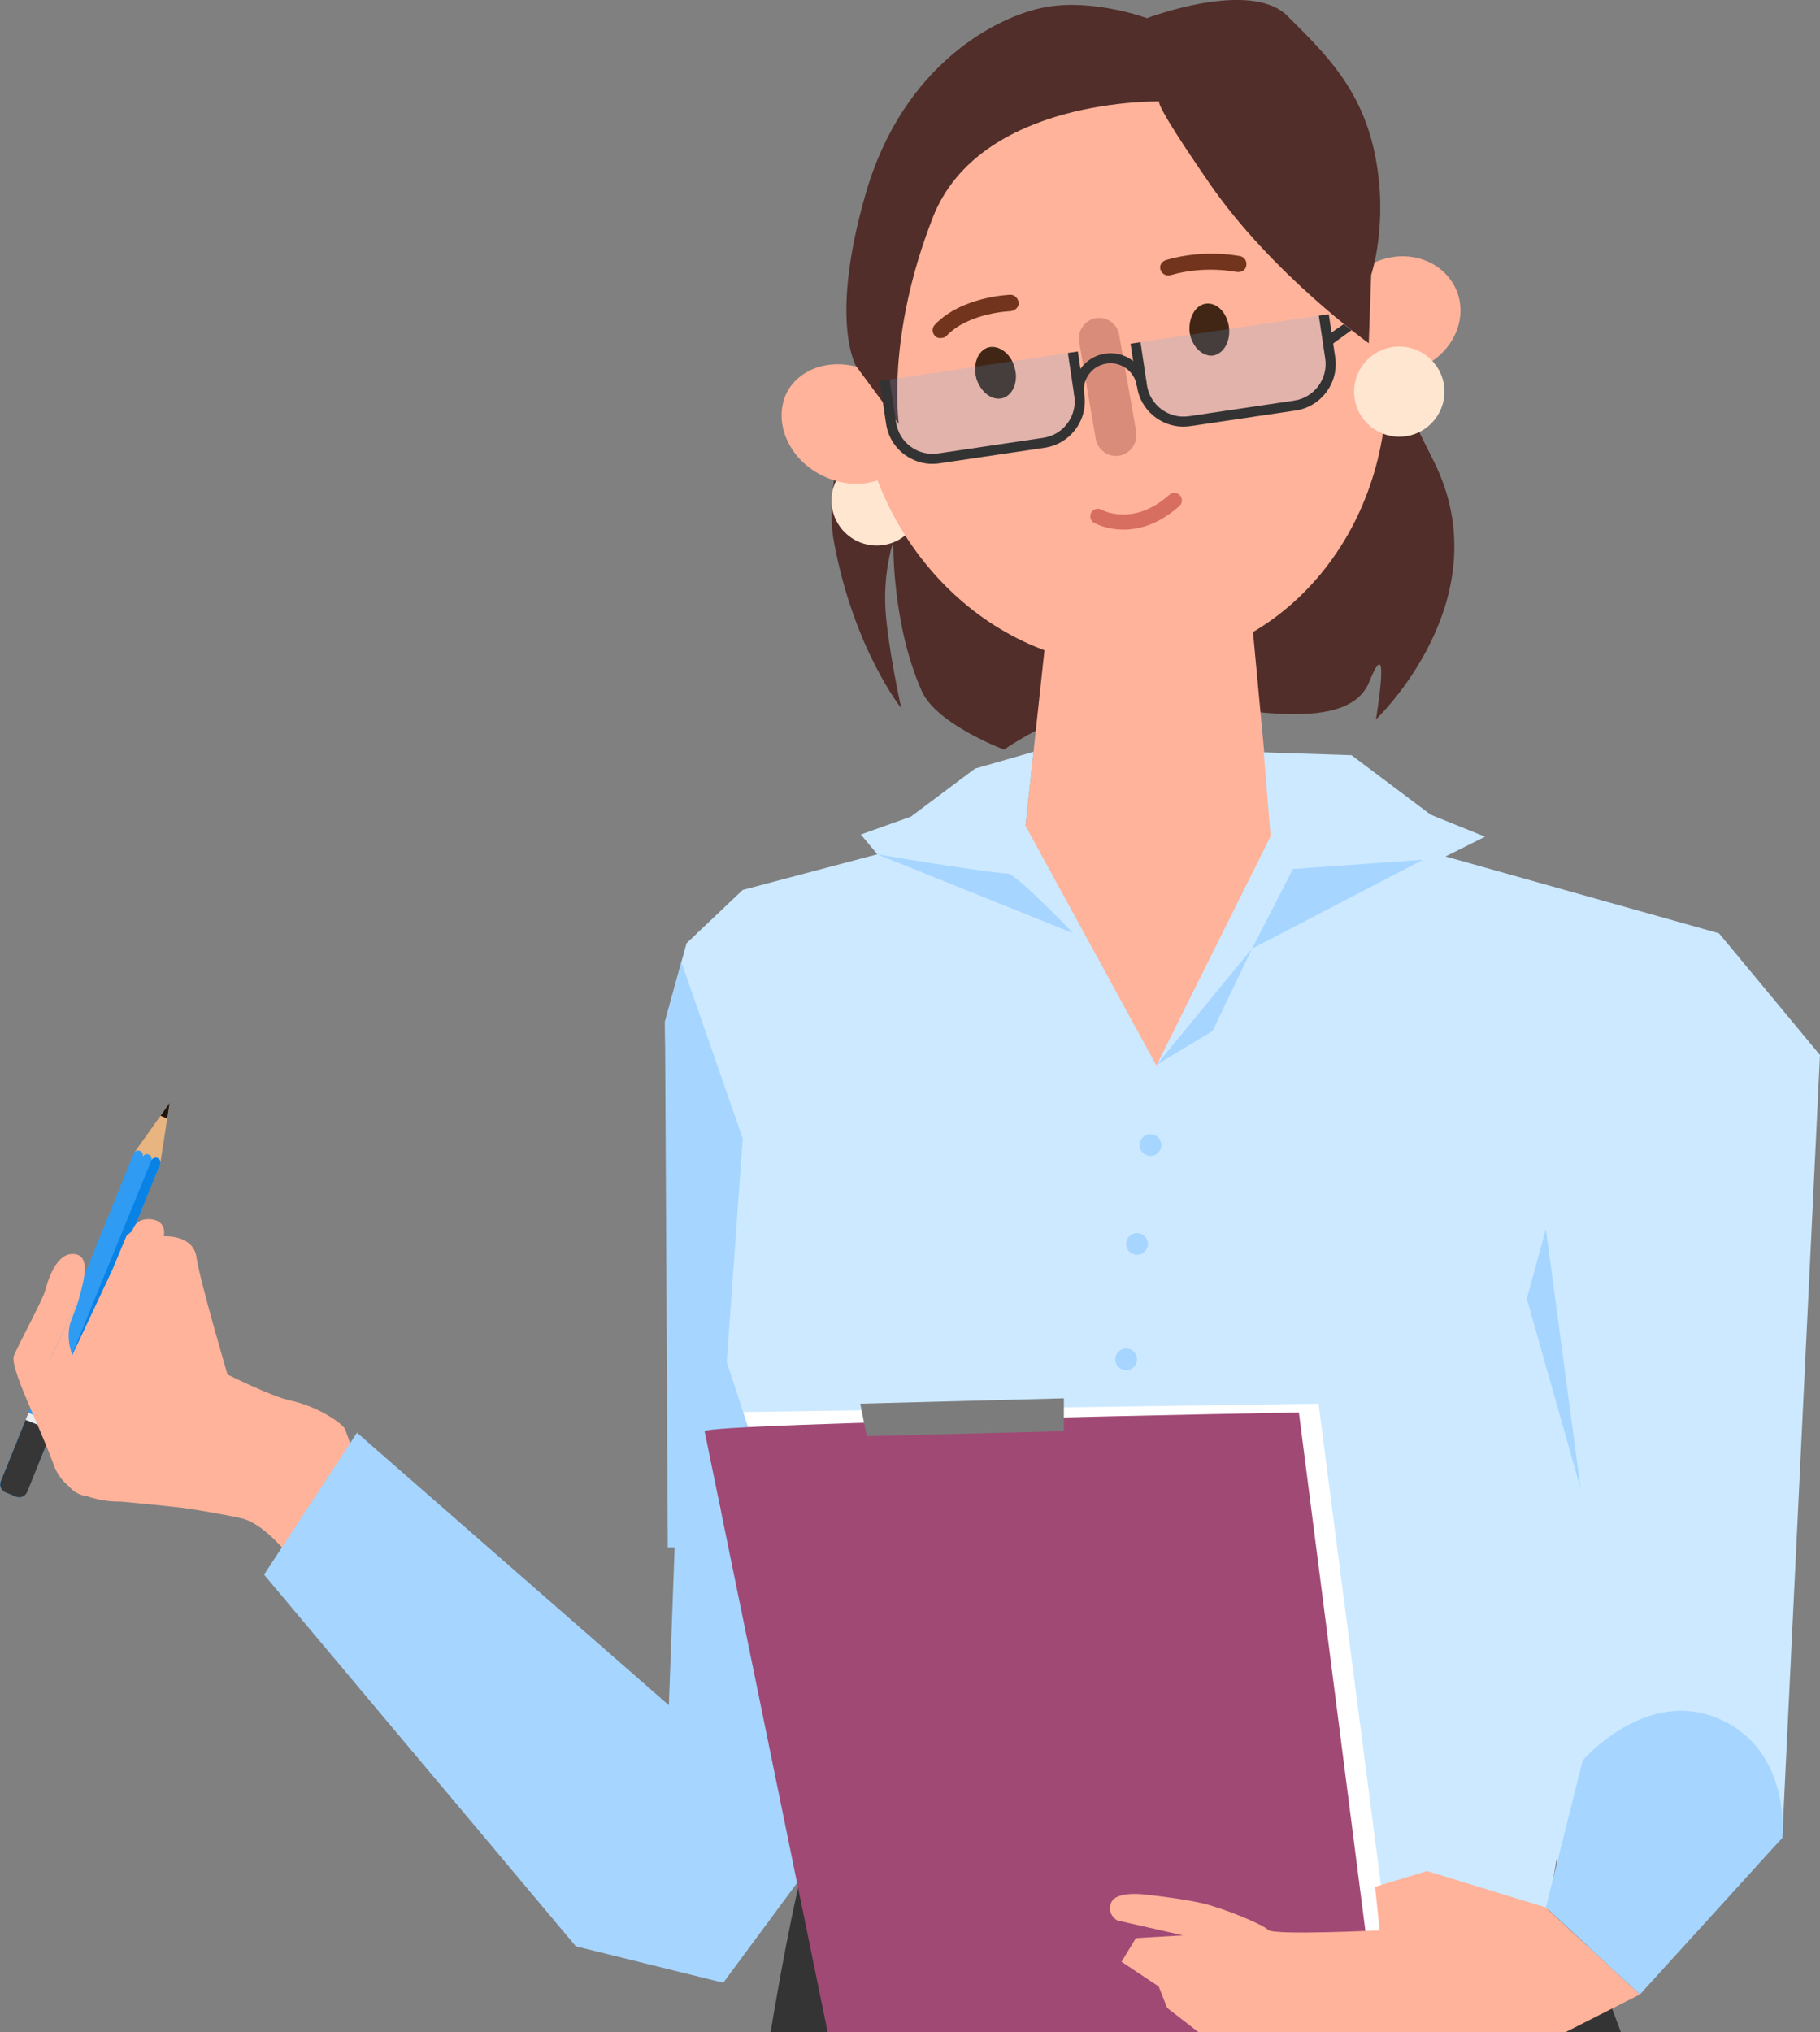 <svg width="292" height="326" viewBox="0 0 292 326" fill="none" xmlns="http://www.w3.org/2000/svg">
<rect x="0" y="0" width="292" height="326" fill="#808080" stroke="none"/>
<g clip-path="url(#clip0_2607_2010)">
<path d="M47.429 250.944C47.429 250.944 42.987 244.625 38.798 243.597C34.609 242.562 15.771 239.747 15.771 239.747C15.771 239.747 11.652 241.618 9.508 235.636C7.356 229.654 2.613 220.474 3.336 218.702C4.066 216.93 7.771 210.066 8.132 208.747C8.501 207.428 7.955 201.975 11.052 202.581C14.15 203.187 13.543 210.657 13.035 213.234C12.528 215.811 13.412 218.97 13.412 218.97C13.412 218.97 15.848 207.098 16.494 203.509C17.14 199.92 16.425 196.468 18.554 197.097C20.683 197.726 21.636 199.406 21.636 199.406C21.636 199.406 22.043 197.343 24.556 197.626C27.07 197.91 26.509 200.249 26.509 200.249C26.509 200.249 31.066 199.966 31.55 203.478C32.042 206.998 36.346 221.624 36.346 221.624C36.346 221.624 44.37 227.683 47.091 226.931C49.812 226.18 54.339 229.309 54.593 230.214C54.846 231.119 59.243 242.562 59.243 242.562L61.694 251.382L47.422 250.944H47.429Z" fill="#FFB39A"/>
<path d="M27.215 176.95L21.489 184.987L25.709 186.705L27.215 176.95Z" fill="#E8B480"/>
<path d="M27.215 176.95L25.755 179.005L26.831 179.442L27.215 176.95Z" fill="#1E120D"/>
<path d="M25.678 186.782C25.84 186.391 25.648 185.953 25.263 185.792C24.871 185.631 24.433 185.823 24.272 186.207C24.433 185.815 24.241 185.378 23.857 185.217C23.465 185.056 23.027 185.248 22.865 185.631C23.027 185.24 22.835 184.803 22.45 184.642C22.058 184.481 21.62 184.673 21.459 185.056L0.869 235.751H0.861L0.1 237.607C-0.192 238.313 0.154 239.118 0.861 239.41L2.513 240.084C3.22 240.376 4.027 240.031 4.319 239.325L4.604 238.635H4.612L25.678 186.782Z" fill="#2F9BF2"/>
<path d="M25.678 186.782C25.84 186.391 25.648 185.953 25.263 185.792C24.871 185.631 24.433 185.823 24.272 186.207C24.418 185.846 4.627 234.256 2.306 239.992L2.513 240.077C3.22 240.368 4.027 240.023 4.319 239.318L4.604 238.627H4.611L25.678 186.774V186.782Z" fill="#0982E5"/>
<path d="M4.573 226.655L0.899 235.759L0.138 237.623C-0.154 238.328 0.192 239.133 0.899 239.425L2.551 240.1C3.259 240.391 4.066 240.046 4.358 239.341L4.642 238.65L8.8 228.343L4.58 226.655H4.573Z" fill="#363636"/>
<path d="M4.566 226.648L4.097 227.79L8.332 229.478L8.793 228.343L4.566 226.648Z" fill="#ECEEF0"/>
<path d="M12.175 201.223C8.962 200.594 7.601 205.779 7.217 207.144C6.841 208.509 2.998 215.634 2.237 217.475C1.875 218.349 2.805 220.965 4.112 224.132L4.95 224.531L12.659 208.341C13.619 205.043 14.373 201.653 12.159 201.223H12.175Z" fill="#FFB39A"/>
<path d="M60.256 242.232C60.256 242.232 55.691 230.36 55.43 229.424C55.168 228.488 51.179 225.666 46.46 224.654C43.601 224.04 36.499 220.512 36.499 220.512C36.499 220.512 32.026 205.327 31.519 201.684C31.012 198.033 26.285 198.332 26.285 198.332C26.285 198.332 26.877 195.893 24.264 195.609C21.651 195.318 21.235 197.458 21.235 197.458L20.298 198.255L18 203.762L11.613 217.375C11.613 217.375 10.652 215.289 11.182 212.62C11.344 211.784 12.397 209.591 12.712 208.195L4.957 224.538L4.119 224.14C5.564 227.637 7.47 231.794 8.638 235.053C10.867 241.258 19.299 240.897 19.299 240.897C19.299 240.897 34.686 242.247 39.028 243.321C43.378 244.395 47.982 250.944 47.982 250.944L62.793 251.397L60.249 242.247L60.256 242.232Z" fill="#FFB39A"/>
<path d="M128.384 301.386C128.384 301.386 119.176 338.951 114.665 406.581C110.153 474.21 157.59 717.086 157.59 717.086L196.319 712.369C196.319 712.369 197.241 606.055 194.029 573.414C190.824 540.773 190.831 533.771 190.831 533.771L194.029 424.972L202.03 591.353L217.255 722.01H253.579C253.579 722.01 270.065 599.575 267.021 593.792C263.977 588.001 263.109 536.562 263.109 536.562C263.109 536.562 277.896 419.396 275.775 387.231C273.654 355.065 251.165 303.595 251.165 303.595L128.376 301.394L128.384 301.386Z" fill="#343434"/>
<path d="M148.083 40.311C148.083 40.311 130.621 69.723 133.795 86.91C136.969 104.097 144.593 113.6 144.593 113.6C144.593 113.6 142.372 103.561 142.049 97.494C141.734 91.42 143.318 86.91 143.318 86.91C143.318 86.91 143.064 100.079 147.898 110.893C150.281 116.215 161.095 120.257 161.095 120.257C161.095 120.257 175.383 110.08 188.718 112.319C202.053 114.559 216.587 117.051 219.676 109.405C223.258 100.554 220.752 115.418 220.752 115.418C220.752 115.418 241.135 96.144 230.021 73.98C218.908 51.815 214.75 41.622 214.75 41.622L148.067 40.303L148.083 40.311Z" fill="#512E29"/>
<path d="M119.96 142.736L147.468 234.992L128.384 301.386L116.041 318.09L92.384 312.239L42.364 252.616L57.275 229.846L107.31 273.562L111.852 149.7L119.96 142.736Z" fill="#A6D5FF"/>
<path d="M147.852 79.44C148.321 83.405 145.477 87.002 141.504 87.47C137.53 87.938 133.926 85.1 133.457 81.135C132.988 77.17 135.832 73.573 139.805 73.105C143.779 72.637 147.384 75.475 147.852 79.44Z" fill="#FFE6D1"/>
<path d="M275.775 149.7L292 169.257L285.944 294.852L271.579 309.493L251.165 303.588L244.963 280.487L256.838 172.102L275.775 149.7Z" fill="#CCE9FF"/>
<path d="M168.212 98.407L164.531 132.49L119.161 146.801L140.658 165.737L200.039 186.069L275.775 167.171L272.455 151.587L203.552 128.41L200.423 94.902L168.212 98.407Z" fill="#FFB39A"/>
<path d="M199.417 61.218C201.146 73.619 192.492 85.1 180.064 86.834C167.536 88.559 156.13 79.923 154.293 67.522C152.564 55.12 161.218 43.639 173.746 41.906C186.174 40.18 197.68 48.816 199.417 61.218Z" fill="#73341E"/>
<path d="M138.099 67.315C142.48 92.724 164.784 110.202 187.803 106.245C210.922 102.28 226.102 78.497 221.721 53.088C217.34 27.579 195.135 10.2 172.016 14.158C148.897 18.023 133.718 41.906 138.099 67.315Z" fill="#FFB39A"/>
<path d="M145.431 73.358C147.875 68.887 145.639 62.889 140.443 60.044C135.148 57.099 128.937 58.319 126.386 62.69C123.942 67.161 126.178 73.159 131.374 76.004C136.669 78.949 142.88 77.73 145.431 73.358Z" fill="#FFB39A"/>
<path d="M198.909 43.632C199.416 43.532 199.823 43.225 199.931 42.719C200.139 42.006 199.723 41.292 199.016 41.093C198.809 41.093 193.413 39.873 187.096 41.706C186.381 41.914 185.974 42.619 186.181 43.233C186.389 43.946 187.096 44.352 187.81 44.145C193.413 42.519 198.402 43.639 198.402 43.639H198.909" fill="#73341E"/>
<path d="M151.134 54.2C151.442 54.2 151.642 54.1 151.849 53.893C155.415 50.135 162.133 49.928 162.133 49.928C162.848 49.828 163.455 49.315 163.455 48.609C163.355 47.896 162.84 47.29 162.133 47.29C161.825 47.29 154.293 47.597 150.012 52.068C149.505 52.574 149.505 53.387 150.012 53.901C150.32 54.208 150.727 54.307 151.134 54.208" fill="#73341E"/>
<path d="M190.862 53.287C191.169 55.527 192.898 57.252 194.628 57.045C196.357 56.739 197.479 54.706 197.172 52.474C196.864 50.135 195.235 48.509 193.506 48.716C191.776 48.923 190.654 50.956 190.854 53.287" fill="#422615"/>
<path d="M156.637 60.704C157.352 62.943 159.181 64.362 160.918 63.856C162.548 63.35 163.462 61.11 162.755 58.878C162.14 56.639 160.211 55.32 158.582 55.726C156.853 56.232 156.038 58.472 156.645 60.704" fill="#422615"/>
<path d="M179.557 73.105C181.394 72.798 182.508 71.073 182.308 69.347L179.557 53.694C179.249 51.968 177.62 50.749 175.791 51.048C174.061 51.355 172.839 53.08 173.139 54.806L175.791 70.359C176.098 72.192 177.827 73.412 179.557 73.105Z" fill="#DA8C7B"/>
<path d="M214.896 54.146C216.733 58.924 222.536 61.056 227.731 59.024C232.927 56.892 235.571 51.401 233.742 46.722C231.805 41.944 226.102 39.812 220.906 41.944C215.711 43.977 213.067 49.468 214.896 54.139" fill="#FFB39A"/>
<path d="M146.13 131.017L156.437 123.302L165.814 120.61L164.53 132.49L185.536 170.944L203.851 134.162L202.752 120.694L216.832 121.154L229.545 130.703L238.26 134.231L231.92 137.398L275.698 149.7L285.943 198.301L259.143 243.973L247.783 309.493L132.042 316.434L121.574 256.973L107.478 222.652L106.694 163.881L110.145 151.326L119.161 142.767L140.758 137.045L138.114 133.878L146.13 131.017Z" fill="#CCE9FF"/>
<path d="M180.256 84.962C177.512 84.962 175.675 83.95 175.536 83.873C174.952 83.543 174.753 82.807 175.083 82.224C175.414 81.649 176.144 81.442 176.728 81.772C176.935 81.887 181.854 84.502 187.611 79.386C188.111 78.942 188.871 78.988 189.317 79.486C189.763 79.985 189.717 80.744 189.217 81.189C185.874 84.165 182.7 84.962 180.256 84.962Z" fill="#D76E60"/>
<path d="M137.399 58.817C137.399 58.817 132.926 51.684 138.913 30.992C144.901 10.3 160.049 2.516 167.804 1.135C175.552 -0.245 184.014 2.914 184.014 2.914C184.014 2.914 200.577 -3.413 206.564 2.562C212.551 8.536 218.546 14.242 220.66 25.102C222.773 35.962 219.991 44.092 219.991 44.092L219.607 55.074C219.607 55.074 204.059 43.938 194.044 29.405C184.029 14.871 186.135 16.275 186.135 16.275C186.135 16.275 157.198 15.577 149.651 34.911C142.103 54.246 144.217 68.02 144.217 68.02L137.415 58.817H137.399Z" fill="#512E29"/>
<path d="M231.697 61.984C232.166 65.95 229.322 69.547 225.349 70.014C221.375 70.482 217.77 67.644 217.302 63.679C216.833 59.714 219.676 56.117 223.65 55.65C227.624 55.182 231.228 58.019 231.697 61.984Z" fill="#FFE6D1"/>
<path d="M114.657 226.594L211.545 225.19L226.724 342.257L140.028 344.021L114.657 226.594Z" fill="white"/>
<path d="M109.315 154.348L119.161 182.648L116.594 218.518L121.62 233.834L110.145 248.245H107.14L106.694 163.881L109.315 154.348Z" fill="#A6D5FF"/>
<path d="M113.043 229.593C114.311 228.335 208.393 226.594 208.393 226.594L222.927 339.902L136.323 343.285L113.043 229.6V229.593Z" fill="#A04975"/>
<path d="M248.022 306.003L228.946 300.167L220.622 302.698L221.344 309.677C221.344 309.677 204.328 310.521 203.452 309.608C202.576 308.688 196.166 306.072 192.738 305.298C189.31 304.523 183.853 303.948 183.853 303.948C183.853 303.948 179.034 303.265 178.265 305.259C177.527 307.192 179.28 308.097 179.28 308.097L189.809 310.482L182.239 310.927L179.933 314.724L185.897 318.681L187.258 322.132L198.617 330.914L210.507 332.432L239.206 332.072L263.101 319.977L248.014 306.011L248.022 306.003Z" fill="#FFB39A"/>
<path d="M138.015 225.19L139.068 230.413L170.687 229.593V224.331L138.015 225.19Z" fill="#7C7C7C"/>
<g opacity="0.17">
<path d="M212.382 50.534L213.412 57.421C213.958 61.095 211.414 64.523 207.732 65.068L190.877 67.568C187.196 68.112 183.76 65.574 183.214 61.9L182.185 55.013" fill="#54B3FF"/>
</g>
<g opacity="0.17">
<path d="M172.132 56.508L173.162 63.396C173.708 67.069 171.164 70.498 167.482 71.042L150.627 73.542C146.946 74.087 143.51 71.548 142.964 67.875L141.935 60.987" fill="#54B3FF"/>
</g>
<path d="M149.62 74.424C148.014 74.424 146.453 73.91 145.139 72.944C143.517 71.748 142.464 69.991 142.165 67.997L141.135 61.11L142.733 60.872L143.763 67.76C143.994 69.324 144.824 70.705 146.1 71.648C147.376 72.591 148.936 72.983 150.511 72.745L167.366 70.245C168.934 70.014 170.318 69.186 171.263 67.913C172.209 66.64 172.601 65.075 172.362 63.511L171.332 56.624L172.931 56.386L173.961 63.273C174.261 65.267 173.761 67.253 172.562 68.864C171.363 70.482 169.603 71.533 167.605 71.832L150.75 74.332C150.373 74.386 149.997 74.417 149.62 74.417V74.424Z" fill="#333333"/>
<path d="M189.879 68.45C186.205 68.45 182.969 65.758 182.416 62.023L181.386 55.136L182.984 54.898L184.014 61.785C184.499 65.014 187.527 67.253 190.762 66.77L207.617 64.27C210.853 63.787 213.097 60.773 212.621 57.536L211.591 50.649L213.19 50.411L214.22 57.298C214.834 61.409 211.975 65.252 207.863 65.858L191.008 68.358C190.632 68.412 190.263 68.442 189.894 68.442L189.879 68.45Z" fill="#333333"/>
<path d="M172.347 63.403C171.87 60.197 174.091 57.206 177.304 56.731C178.856 56.501 180.409 56.884 181.677 57.82C182.945 58.756 183.76 60.121 183.991 61.678L182.392 61.916C182.223 60.788 181.623 59.799 180.709 59.116C179.794 58.441 178.664 58.157 177.535 58.326C175.206 58.671 173.592 60.842 173.938 63.173L172.339 63.411L172.347 63.403Z" fill="#333333"/>
<path d="M213.504 55.381L212.513 54.116L215.587 51.999L216.832 52.973L213.504 55.381Z" fill="#333333"/>
<path d="M248.021 306.003L253.932 282.42C253.932 282.42 264.016 270.64 275.775 275.74C287.534 280.84 285.943 294.852 285.943 294.852L263.109 319.969L248.021 306.003Z" fill="#A6D5FF"/>
<path d="M228.277 137.935L207.441 139.408L200.869 152.193L228.277 137.935Z" fill="#A6D5FF"/>
<path d="M140.758 137.045C143.732 137.621 160.464 140.251 161.656 140.129C162.855 140.006 172.177 149.708 172.177 149.708L140.758 137.053V137.045Z" fill="#A6D5FF"/>
<path d="M200.869 152.193L185.582 170.799L194.528 165.407L200.869 152.193Z" fill="#A6D5FF"/>
<path d="M248.022 197.189L253.579 238.758L244.963 208.348L248.022 197.189Z" fill="#A6D5FF"/>
<path d="M184.575 185.447C185.538 185.447 186.319 184.668 186.319 183.706C186.319 182.745 185.538 181.965 184.575 181.965C183.611 181.965 182.83 182.745 182.83 183.706C182.83 184.668 183.611 185.447 184.575 185.447Z" fill="#A6D5FF"/>
<path d="M182.423 201.3C183.387 201.3 184.168 200.521 184.168 199.559C184.168 198.598 183.387 197.818 182.423 197.818C181.46 197.818 180.679 198.598 180.679 199.559C180.679 200.521 181.46 201.3 182.423 201.3Z" fill="#A6D5FF"/>
<path d="M180.678 219.814C181.642 219.814 182.423 219.035 182.423 218.073C182.423 217.112 181.642 216.332 180.678 216.332C179.715 216.332 178.934 217.112 178.934 218.073C178.934 219.035 179.715 219.814 180.678 219.814Z" fill="#A6D5FF"/>
</g>
<defs>
<clipPath id="clip0_2607_2010">
<rect width="292" height="786.218" fill="white"/>
</clipPath>
</defs>
</svg>
